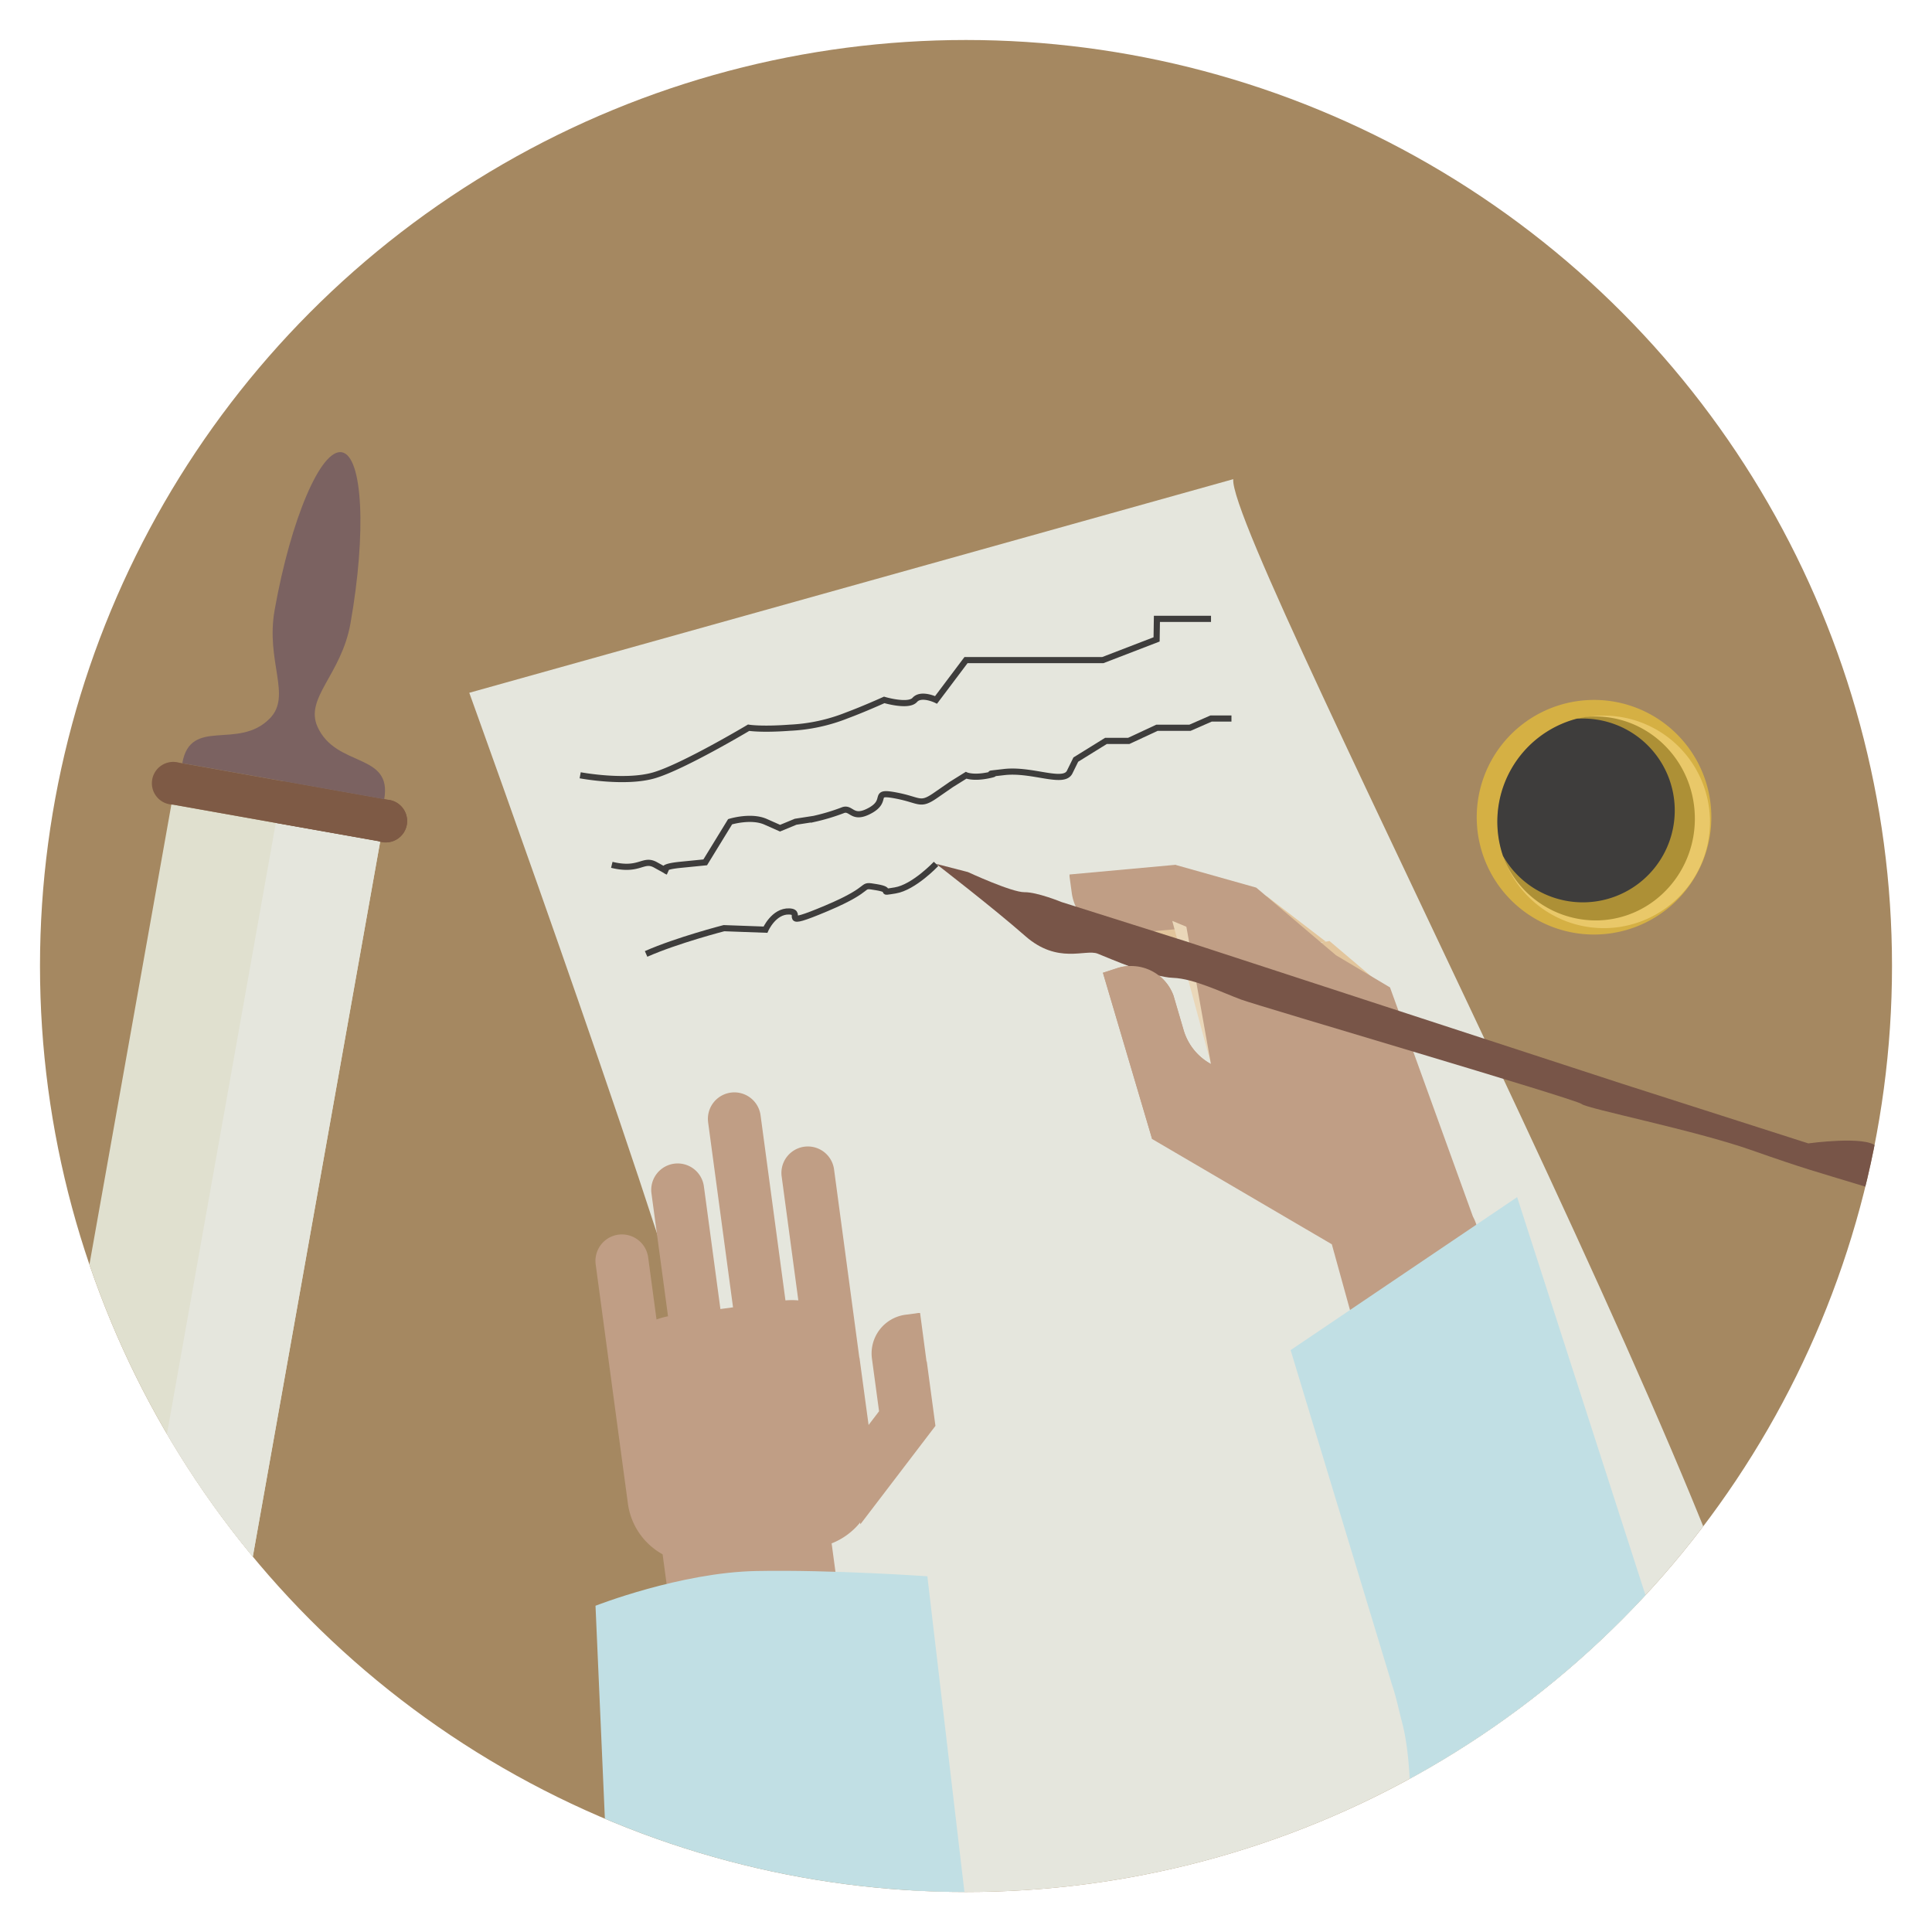 <svg id="Layer_1" data-name="Layer 1" xmlns="http://www.w3.org/2000/svg" xmlns:xlink="http://www.w3.org/1999/xlink" viewBox="0 0 600 600"><defs><style>.cls-1{fill:#a58861;}.cls-2{clip-path:url(#clip-path);}.cls-3{fill:#d5b044;}.cls-4{fill:#e9c869;}.cls-5{fill:#ad9036;}.cls-6{fill:#3e3d3c;}.cls-7{fill:#ead7b9;}.cls-8{fill:#e0e0cf;}.cls-9{fill:#e5e6dd;}.cls-10{fill:#7e5a45;}.cls-11{fill:#7b6261;}.cls-12{fill:#e2c59c;}.cls-13{fill:#c09e85;}.cls-14{fill:#c1dfe4;}.cls-15{fill:#785548;}.cls-16{fill:none;stroke:#3e3d3c;stroke-miterlimit:10;stroke-width:1.91px;}</style><clipPath id="clip-path"><circle class="cls-1" cx="300" cy="300" r="287.58"/></clipPath></defs><title>EEI-POTB-AquilaPriscilla</title><circle class="cls-1" cx="300" cy="300" r="287.58"/><g class="cls-2"><path class="cls-3" d="M458.64,255.2a36.43,36.43,0,1,1,37.79,35A36.42,36.42,0,0,1,458.64,255.2Z"/><path class="cls-4" d="M465.07,256.46a33,33,0,1,1,34.29,31.76A33.06,33.06,0,0,1,465.07,256.46Z"/><path class="cls-5" d="M467.55,267.83a30.9,30.9,0,0,0,29.08,18c17.07-.65,30.36-15.34,29.7-32.82s-15-31.13-32.11-30.48c-.63,0-1.25.08-1.86.14a33.05,33.05,0,0,0-24.81,45.17Z"/><path class="cls-6" d="M466.83,265.92a28.54,28.54,0,1,0,23.66-42.75l-.7,0a33.06,33.06,0,0,0-23,42.71Z"/><path class="cls-7" d="M355.94,347.43l-13.3-44.95c.18-.07-.29-.3-.1-.35l4.43-1.44a14,14,0,0,1,17.48,8.53l3.14,10.7a17.64,17.64,0,0,0,8.5,10.55"/><rect class="cls-8" x="-85.18" y="365.73" width="290.69" height="65.86" transform="translate(-342.87 387.98) rotate(-79.9)"/><rect class="cls-9" x="-68.97" y="385.08" width="290.69" height="32.93" transform="translate(-332.34 406.32) rotate(-79.9)"/><path class="cls-10" d="M53.83,249.9c-.2,0-.4,0-.6-.05a6.63,6.63,0,1,1,2.32-13l64.83,11.55a6.63,6.63,0,1,1-2.32,13c-.2,0-.39-.11-.59-.17Z"/><path class="cls-10" d="M85.65,255.57l2.32-13,32.41,5.78a6.63,6.63,0,1,1-2.32,13c-.2,0-.39-.11-.59-.17Z"/><path class="cls-10" d="M.54,549.07c-.2,0-.4,0-.6,0a6.63,6.63,0,1,1,2.32-13L67.1,547.52a6.63,6.63,0,0,1-2.33,13.06c-.2,0-.39-.12-.59-.17Z"/><path class="cls-10" d="M32.36,554.74l2.32-13,32.42,5.77a6.63,6.63,0,0,1-2.33,13.06c-.2,0-.39-.12-.59-.17Z"/><path class="cls-11" d="M98.62,225.74c-4.08-9,7.37-16.13,10.22-32.13,5-28.2,3.82-52-2.68-53.16s-15.85,20.77-20.87,49c-2.85,16,5.43,26.63-1.51,33.68-9.83,10-24.58-.62-27.17,13.89l62.71,11.17C121.9,233.65,104.4,238.49,98.62,225.74Z"/><path class="cls-11" d="M36.54,574.28C29.6,581.32,37.88,592,35,608c-5,28.2-14.37,50.12-20.88,49s-7.7-25-2.68-53.16c2.85-16,14.3-23.12,10.22-32.12C15.92,558.88-1.58,563.73,1,549.22l62.71,11.17C61.12,574.9,46.37,564.31,36.54,574.28Z"/><path class="cls-9" d="M145.74,215.15s66.34,183.73,71.44,213.07S300,623.31,300,623.31s231.11-43.17,249.74-71.45S381.13,169.22,383,148.81Z"/><path class="cls-12" d="M344.34,285a13.76,13.76,0,0,0,16,11.07l51.48-3.59-18.37-14.11-50,1.56c0,.19,0,.37.06.56Z"/><path class="cls-12" d="M371.08,304.79a13.77,13.77,0,0,0,17.31,8.93l43.18-5.65-18.69-15.83-43.34,7.62a4.92,4.92,0,0,0,.14.55Z"/><path class="cls-13" d="M332.82,277.1A14.79,14.79,0,0,0,349.28,290l36.91-3.32L365,268.58l-32.85,3c0,.2,0,.4,0,.61Z"/><path class="cls-7" d="M376.09,330.47a17.66,17.66,0,0,0,23.38-6l.75-3.81.59-9.28-26.75-21.24-10-4.15"/><path class="cls-13" d="M365,268.58l25.11,7.07.6.49h0l24.18,20.51,16.79,10,25.74,71.14a14.66,14.66,0,0,1,1.46,4l.31,1.44-.11-.17c.18,1.49,12.06,40.74,12.06,40.74l-40.44,24.48-17.09-61.86-55.81-32.69-15.18-51.29c.18-.07-.29-.3-.1-.35l4.43-1.44a14,14,0,0,1,17.48,8.53l3.14,10.7a17.64,17.64,0,0,0,8.5,10.55"/><path class="cls-14" d="M435.41,534.84C443.9,566.69,430,658.22,420,687.22l87.85-22.9a242.76,242.76,0,0,0,8.26-151c-1-3.83-1.86-7.7-3-11.44L471.16,371.78l-70.35,47.51L432.36,523.4C433.64,527.11,434.38,531,435.41,534.84Z"/><path class="cls-13" d="M219.92,348.59,227.65,406l-3.92.53-5.13-38.09a8.21,8.21,0,0,0-16.28,2.19l5.14,38.15a22.17,22.17,0,0,0-3.57,1l-2.6-19.31A8.21,8.21,0,0,0,185,392.7l8.07,59.94s0,0,0,0L195,466.93a21.26,21.26,0,0,0,10.78,15.78l6.12,45.42,52-7-5.63-41.82a21.41,21.41,0,0,0,8.85-6.49l.07.57,23.32-30.57-2.69-20-.08,0-2-15.06-.51,0-4,.54A12.12,12.12,0,0,0,270.8,422L273,438.28l-3.25,4.26L267,422.26c0-.3-.11-.58-.16-.88L259,363a8.21,8.21,0,0,0-16.27,2.19l5.2,38.66a22.16,22.16,0,0,0-4,0l-7.73-57.48a8.21,8.21,0,1,0-16.28,2.18Z"/><path class="cls-14" d="M288,489.53,320.59,767l-124.4-12.63L184.94,498.68s26.37-10.35,50-10.79S288,489.53,288,489.53Z"/><path class="cls-15" d="M290.7,268.27l9.88,2.55s13.61,6.31,17.57,6.26,11.52,3.06,11.52,3.06L368,292.25l135.68,44.29,57.91,18.55s17.9-2.47,21.09.93,11,16.88-4,12.31-17.73-5.16-35-11.23-51-12.83-52.5-14.25-99.93-30.3-105.67-32.4-14.7-6.55-21.2-6.77-19.62-6-23.42-7.51-12.38,3.41-22.48-5.47S290.7,268.27,290.7,268.27Z"/><path class="cls-13" d="M357.82,353.77l-15.18-51.29c.18-.07-.29-.3-.1-.35l4.43-1.44a14,14,0,0,1,17.48,8.53l3.14,10.7a17.64,17.64,0,0,0,8.5,10.55"/><path class="cls-16" d="M180.18,240.77s14,2.65,23,0S232.49,226,232.49,226s3.83.66,12.76,0a54.56,54.56,0,0,0,17.86-3.87c5.11-1.89,11.49-4.77,11.49-4.77s7.51,2.24,9.49,0,6.61,0,6.61,0L300,205h42.49l16.7-6.43.1-6.38h16.8"/><path class="cls-16" d="M190,268.58c8.7,2.13,9.67-2.12,13.54,0l3.86,2.13s-3.86-1.35,3.87-2.13l7.74-.77,7.73-12.61s6.45-2,11,0l4.51,2,4.84-2,5.69-.88a64.83,64.83,0,0,0,8.81-2.63c2.9-1.29,2.9,3.22,8.7,0s.26-6.09,7.87-4.66,7.45,3.4,12.36,0l4.91-3.4,4.59-2.86s2.18,1,7,0-3.86,0,4.84-1,18.45,3.86,20.34,0l1.9-3.87,9.36-5.8h7.07l8.77-4.08h10.25l6.55-2.87h6.34"/><path class="cls-16" d="M200.65,296.25c9.67-4.27,24.18-8,24.18-8l12.89.47s2.58-5.87,7.41-5.66-3.87,5.53,11.6-1,9.67-7.5,15.47-6.53,0,1.94,5.81,1,12.69-8.24,12.69-8.24"/></g></svg>